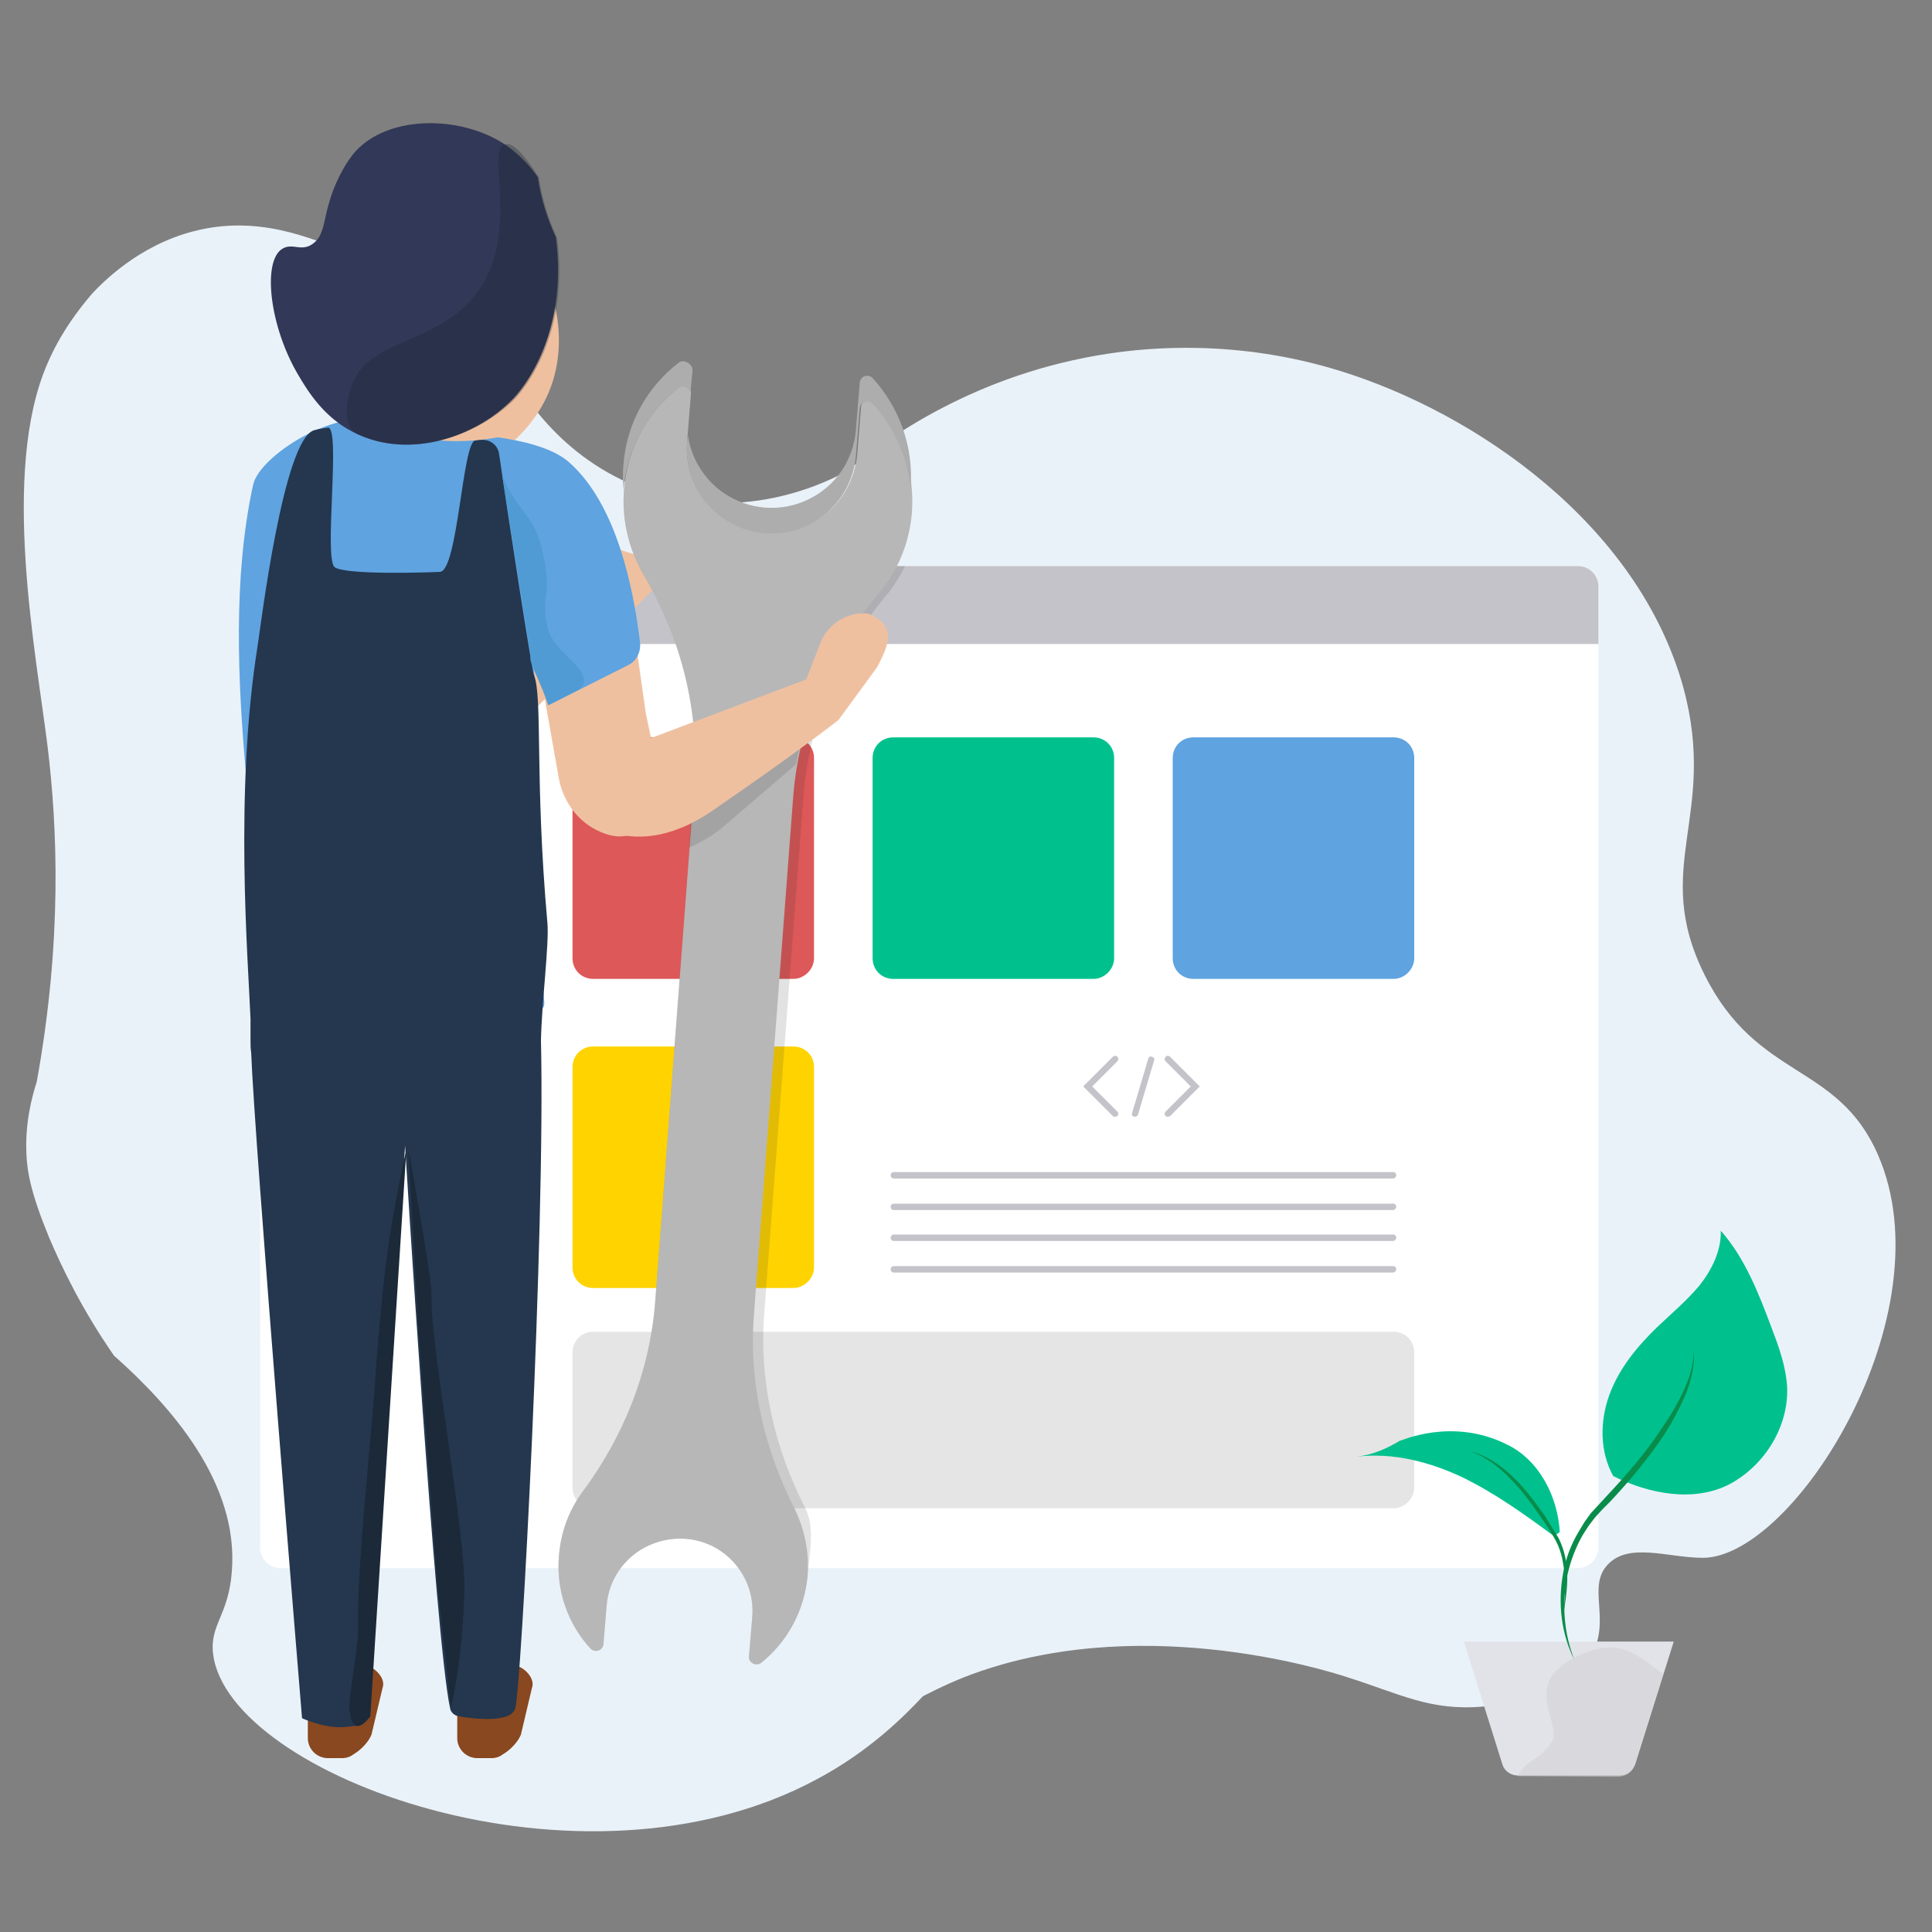 <svg xmlns="http://www.w3.org/2000/svg" xmlns:xlink="http://www.w3.org/1999/xlink" viewBox="0 0 300 300" xmlns:v="https://vecta.io/nano"><rect x="0" y="0" width="300" height="300" fill="#808080" stroke="none"/><path d="M291.6 179.3c-6.3-14.4-18.7-11.5-26.9-27.9-8.4-16.8 2.1-24.6-3.3-44.6-7-25.4-32.3-42.7-53.3-49.2-16.1-5-29.9-3.6-35.9-2.7-20.7 3.1-34.7 13.3-40.6 18.2-2 1.1-15.4 8.5-31.2 3C86.6 71.3 80.5 60 79.2 57.6c-4.8-5.6-12.7-13.2-24.4-18-6.9-2.9-15-6.2-24.7-3.7-8.6 2.2-14.2 8-15.8 9.7-.2.3-4.4 4.8-7 11-7.2 16.8-1.7 44.8.1 59.4 1.5 12.4 2.3 30-1.7 52-.8 2.5-1.8 6.4-1.6 11.1.1 2.8.7 6.2 3.5 13 2 4.7 5.1 11.2 10.1 18.4 8.9 7.9 19.4 19.8 18.3 33.5-.5 6.9-3.5 8.3-2.9 12.9 2.4 18.8 57.1 39.1 93.7 19.4 8.1-4.3 13.5-9.7 16.5-12.9 0 0 3.2-1.7 6.5-3 26.3-10.2 55.4-1.3 59.6.1 7.9 2.5 12.7 5.2 20.8 4.5 2.8-.2 13.1-1.1 16.9-7.9 3.1-5.6-.7-10.6 2.5-14.1 3.3-3.6 9.4-1.1 14.9-1.1 14.2-.2 37.9-37.9 27.1-62.6z" fill="#eaf2f9"/><path d="M245 243.5H43.6c-1.8 0-3.2-1.4-3.2-3.2V91.1c0-1.8 1.4-3.2 3.2-3.2H245c1.8 0 3.2 1.4 3.2 3.2v149.1c0 1.8-1.4 3.3-3.2 3.3z" fill="#fff"/><use xlink:href="#B" fill="#dd5858"/><use xlink:href="#C" fill="#00c18d"/><use xlink:href="#C" x="46.6" fill="#5fa3e0"/><use xlink:href="#B" y="48" fill="#ffd300"/><path d="M216.4 234.2H92.1c-1.8 0-3.2-1.4-3.2-3.2v-21c0-1.8 1.4-3.2 3.2-3.2h124.3c1.8 0 3.2 1.4 3.2 3.2v21c0 1.7-1.5 3.2-3.2 3.2z" fill="#e5e5e5"/><path d="M248.2,100H40.4v-8.9c0-1.8,1.4-3.2,3.2-3.2H245c1.8,0,3.2,1.4,3.2,3.2V100z" fill="#c4c3c9"/><path d="M88.3 82.8l-19 20.3s-6.4 11.2 8.5 10.9c1.4 0 2.5-.9 4.1-2.7l22.9-23.2-16.5-5.3z" fill="#efc0a0"/><path d="M112.3 80.4h0c-3.9-2.7-6-7.2-5.6-11.9l.6-7.4c.1-1-1.1-1.6-1.8-1-4.8 3.7-8.1 9.3-8.6 15.9-.4 4.8.8 9.4 3 13.2 5.9 9.9 8.8 21.4 7.9 32.9l-6.1 80.5c-.9 10.6-4.9 20.5-11.2 29-2.1 2.8-3.4 6.2-3.7 9.9-.5 5.5 1.4 10.7 4.9 14.5.7.7 1.9.3 2-.7l.5-6c.3-4 2.8-7.6 6.5-9.3h0c3.7-1.7 8-1.4 11.3.9h0c3.3 2.3 5.2 6.2 4.8 10.3l-.5 6c-.1 1 1.1 1.6 1.9 1 4-3.2 6.7-8 7.2-13.5.3-3.7 1.2-7.5-.4-10.6-4.8-9.4-7.2-19.9-6.3-30.5l6.1-80.5c1-11.5 5.7-22.3 13.2-31.1.5-.6 2.4-3.5 2.5-4.1h-1.3c1.4-2.6 2-5.1 2.3-8.2.5-6.5-1.8-12.6-5.9-17.1-.7-.7-1.9-.3-2 .7l-.6 7.4c-.4 4.7-3.2 8.8-7.5 10.8h0c-4.4 2-9.4 1.6-13.2-1.1z" opacity=".13" fill="#232323"/><path d="M112.3 80.4h0c-3.9-2.7-6-7.2-5.6-11.9l.6-7.4c.1-1-1.1-1.6-1.8-1-4.8 3.7-8.1 9.3-8.6 15.9-.4 4.8.8 9.4 3 13.2 5.9 9.9 8.8 21.4 7.9 32.9l-6.1 80.5c-.9 10.6-4.9 20.5-11.2 29-2.1 2.8-3.4 6.2-3.7 9.9-.5 5.5 1.4 10.7 4.9 14.5.7.7 1.9.3 2-.7l.5-6c.3-4 2.8-7.6 6.5-9.3h0c3.7-1.7 8-1.4 11.3.9h0c3.3 2.3 5.2 6.2 4.8 10.3l-.5 6c-.1 1 1.1 1.6 1.9 1 4-3.2 6.7-8 7.2-13.5.3-3.7-.5-7.3-2-10.4-4.8-9.4-7.2-19.9-6.3-30.5l6.1-80.5c1-11.5 5.7-22.3 13.2-31.1 2.9-3.4 4.8-7.7 5.2-12.6.5-6.5-1.8-12.6-5.9-17.1-.7-.7-1.9-.3-2 .7l-.6 7.4c-.4 4.7-3.2 8.8-7.5 10.8h0c-4.5 2.1-9.5 1.7-13.3-1z" fill="#b7b7b7"/><path d="M105.4 60.2c.5-.4 1.6-.1 1.8.8l.3-3.1c.3-1.4-1.3-2.2-2.1-1.6-4.8 3.7-8.1 9.3-8.6 15.9-.1 1.3-.1 2.6 0 3.8.6-6.5 3.9-12.1 8.6-15.8zm1.3 8.4c-.4 4.7 1.7 9.2 5.6 11.9s8.8 3.1 13.1 1.1c4.2-2 7.1-6.1 7.5-10.8l.6-7.4c.1-1 1.3-1.4 2-.7 3.3 3.6 5.4 8.2 5.9 13.2v-.1c.5-6.5-1.8-12.6-5.9-17.1-.7-.7-1.9-.3-2 .7l-.6 7.4c-.4 4.7-3.2 8.8-7.5 10.8h0c-4.2 2-9.2 1.6-13.1-1.1h0c-3-2.1-5-5.4-5.5-9l-.1 1.1z" fill="#adadad"/><path d="M83.7 103.5l3.1 17.5c.7 3.6 3.1 6.8 6.5 8.2 3 1.3 6.5 1.2 8.2-4.5 1.2-4-.7-11.4-1.2-13.8l-2.5-17.7-14.1 10.3z" fill="#efc0a0"/><path d="M107 131.6c1.9-.8 4-2 6.1-3.9l10.5-9c1.1-4.8 4.6-21.6 3.7-18.5l-1.6 5.8-17.7 10.1" opacity=".13" fill="#232323"/><path d="M88.9 125.6s8.3 9.5 21.7.3 19.6-14.1 19.6-14.1l6-8.2c2.2-4.1 2.7-6.5-1.3-8.3h0c-3.2-.4-6.3 1.5-7.5 4.5l-2.2 5.7-24.1 9.1M61 28.8c10.5-3.2 22.4 7.7 25.1 18.5.5 1.9 2.1 9.4-2.4 16.5-3.1 5-9.4 10.2-17 9.6-9.5-.7-14.9-10.1-16.7-16-3.1-10.5.8-25.5 11-28.6z" fill="#efc0a0"/><path d="M79.4 258.5h-2.2c-1.7 0-3.6 1.4-4.2 3.1h0c-1.2.4-2 1.6-2 2.9v5.4a3.12 3.12 0 0 0 3.1 3.1h2.2c.7 0 1.3-.2 1.8-.6 1.2-.7 2.4-2 2.8-3.1l1.7-7.2c.6-1.6-1.5-3.6-3.2-3.6zm-23.2 0H54c-1.7 0-3.6 1.4-4.2 3.1h0c-1.2.4-2 1.6-2 2.9v5.4a3.12 3.12 0 0 0 3.1 3.1h2.2c.7 0 1.3-.2 1.8-.6 1.2-.7 2.4-2 2.8-3.1l1.7-7.2c.6-1.6-1.5-3.6-3.2-3.6z" fill="#894820"/><path d="M97.5 103.3c1.3-.6 2-2 1.9-3.4-1.1-9.2-3.8-21.6-10.9-28-2.7-2.5-7.8-3.5-11.2-4 0 0-10.2 2.2-16.8-1.8s-20.2 4.4-21.2 9.2c-6.3 28.8 3.1 65.2 1 79.6h37.5c3.2 0 7 3.7 6.7.5-2-22.5-.5-50-2-53.4-.3-.7 1.7 4.1 2.7 7.5l12.3-6.2z" fill="#5fa3e0"/><path d="M55.7 67.5c-5.2-2.3-7.8-6.6-9.4-9.3-4.5-7.6-5.6-17.8-2.4-19.6 1.5-.9 2.9.5 4.6-.7 1.8-1.2 1.7-3.4 2.6-6.4 1-3.6 2.9-6.7 4.2-8.1 5.3-5.6 16.2-5.4 22.9-1.1 2.9 1.9 4.6 4.2 5.3 5.2a33.45 33.45 0 0 0 2.8 9.3c2.2 16.8-6.8 25.3-6.8 25.3-5.6 5.7-15.6 9.1-23.8 5.4z" fill="#323857"/><path d="M84 161.6c.1-5.8 1.3-15.1 1-18.3-2-22.5-.7-35.1-2.1-38.5-.3-.6-4.1-25.2-5.4-34.3-.2-1.4-1.4-2.3-2.8-2.2-.3 0-.6.1-.9.1-2 .2-2.7 20.3-5.5 20.4-2.1.1-14.4.5-16.3-.7-1.8-1.1 1-22-1.1-21.7-.7.1-1.4.2-2.1.4-4.8 1.3-8.3 30.4-8.8 33.5-3.6 22.6-1.5 48.3-1.1 57.9v3.4c0 .6 0 1.2.1 1.8.5 13.8 7.9 103.4 7.9 103.4s3 1.4 5.8 1.4c1.3 0 2.3-.2 3.1-.3.8-.2 1.4-.9 1.5-1.8l5.6-88.2s4.7 77.1 7 87.4c.1.6.7 1.1 1.3 1.2 2.3.4 8.1 1.1 8.8-1.2.9-2.3 4.7-74.2 4-103.7h0z" fill="#24374e"/><g fill="#c4c3c9"><path d="M173.1 173.4c-.1 0-.2 0-.3-.1l-4.6-4.6 4.6-4.6c.2-.2.5-.2.7 0s.2.5 0 .7l-3.9 3.9 3.9 3.9c.2.2.2.5 0 .7-.2.1-.3.1-.4.1zm8.2 0c-.1 0-.2 0-.3-.1-.2-.2-.2-.5 0-.7l3.9-3.9-3.9-3.9c-.2-.2-.2-.5 0-.7s.5-.2.7 0l4.6 4.6-4.6 4.6c-.2.1-.3.1-.4.1zm-5.1 0h-.1c-.3-.1-.4-.3-.3-.6l2.5-8.4c.1-.3.3-.4.6-.3s.4.3.3.6l-2.5 8.4a.55.55 0 0 1-.5.3z"/><use xlink:href="#D"/><use xlink:href="#D" y="4.9"/><use xlink:href="#D" y="9.7"/><use xlink:href="#D" y="14.6"/></g><path d="M250.5 229.2c-2.1-3.8-2.1-8.5-.6-12.6s4.3-7.5 7.4-10.5c2.2-2.1 4.6-4.1 6.6-6.5 1.9-2.4 3.4-5.4 3.3-8.5 3.8 4.3 5.9 9.8 7.9 15.1 1.1 2.9 2.2 5.9 2.4 9.1.3 6.2-3.5 12.3-9 15.2-5.5 2.8-12.4 1.5-18-1.3m-16.5-4.9c5 2.4 7.9 8.1 8.2 13.6-.3.2-.6.4-.8.7-4.6-3.4-9.2-6.7-14.3-9.2-5.1-2.4-10.8-3.9-16.5-3.2 2.6-.3 4.6-1.2 6.8-2.5.1.1 8-3.7 16.6.6z" fill="#00c18d"/><path d="M227.3 254.9l6 19.1c.3 1 1.3 1.7 2.4 1.7h15.8c1.1 0 2-.7 2.4-1.7l6-19.1h-32.6z" fill="#e2e3e9"/><g fill="#098c4a"><path d="M244.5 257.8c-2.1-4.1-2.6-8.9-1.8-13.4.4-2.3 1.2-4.5 2.4-6.5l.9-1.5 1-1.4c.8-.9 1.6-1.7 2.3-2.5 3.1-3.3 6.1-6.7 8.6-10.5 1.3-1.9 2.5-3.8 3.4-5.8 1-2 1.7-4.2 1.7-6.5.2 2.3-.4 4.6-1.2 6.7-.9 2.1-2 4.2-3.2 6.1-2.5 3.8-5.5 7.4-8.6 10.7l-1.2 1.2-1.1 1.2-1 1.3c-.3.5-.6.9-.9 1.4-1.1 1.9-1.9 4-2.4 6.2-.9 4.4-.6 9.1 1.1 13.3z"/><path d="M242.8 250.5c.2-2.6.4-5.3-.1-7.8-.2-1.3-.6-2.5-1.2-3.6s-1.3-2.2-2.1-3.3c-1.5-2.2-3-4.3-4.8-6.1-1.8-1.9-3.9-3.5-6.4-4.4 2.6.7 4.8 2.2 6.7 4s3.5 4 5 6.1l2.1 3.4a12.94 12.94 0 0 1 1.2 3.8c.4 2.7 0 5.3-.4 7.9z"/></g><path d="M250.2 255.8c-3.6 0-8.5 2.6-9.6 5.1-1.6 3.6 1.6 7.7.4 9.5-2.3 3.5-3.3 2.1-5.4 5.4l15.6.1c1.8-.1 2.4-1 2.7-2.1l4.4-13.9c-1.1-.5-4.6-4.1-8.1-4.1z" opacity=".54" fill="#d1d1d3"/><path d="M90 107c2.8-2.7-3.9-5.4-4.9-9.3-1.4-5.6.9-4.7-.9-12.2-1-4.2-2.4-5.3-3.8-7.3-1.1-1.6-1.8-2.8-2.4-4.4-.1-.2 4.5 27.8 4.4 28.2-.4.7 1.7 4.1 2.7 7.5L90 107z" fill="#509bd3"/><path d="M55.7 67.5c-3.1-1.4-1.4-6.7-1.3-6.9 2-8.3 14.2-6.8 20.2-15.9s.8-21.5 3.8-22.3c1-.3 2.6.9 5.3 5.2a33.45 33.45 0 0 0 2.8 9.3c2.2 16.8-6.8 25.3-6.8 25.3-5.8 5.6-15.8 9-24 5.3z" opacity=".3" fill="#18242d"/><path d="M57.5 266.5l5.6-88s-.9 3.7-2.3 11.8c-1.4 8.2-2.3 20.3-2.7 26.2-.4 6.1-2.7 27.1-2.5 36.1.1 3.5-1.6 11.1-1.3 13.1.5 4.7 3.2.8 3.2.8zm12.5-1.4l-2.1-19.2-3-40.5-1.5-27s3.7 20.2 3.6 22.7c-.3 7.1 5.3 36.7 5.1 45.8-.3 11.6-2.1 18.2-2.1 18.2z" fill="#1b2939"/><defs ><path id="B" d="M123.2 152H92.1c-1.8 0-3.2-1.4-3.2-3.2v-31.1c0-1.8 1.4-3.2 3.2-3.2h31.1c1.8 0 3.2 1.4 3.2 3.2v31.1c0 1.7-1.5 3.2-3.2 3.2z"/><path id="C" d="M169.8 152h-31.1c-1.8 0-3.2-1.4-3.2-3.2v-31.1c0-1.8 1.4-3.2 3.2-3.2h31.1c1.8 0 3.2 1.4 3.2 3.2v31.1c0 1.7-1.5 3.2-3.2 3.2z"/><path id="D" d="M216.3 183h-77.5a.47.47 0 1 1 0-1h77.5a.47.47 0 0 1 .5.5c0 .3-.3.5-.5.5z"/></defs></svg>